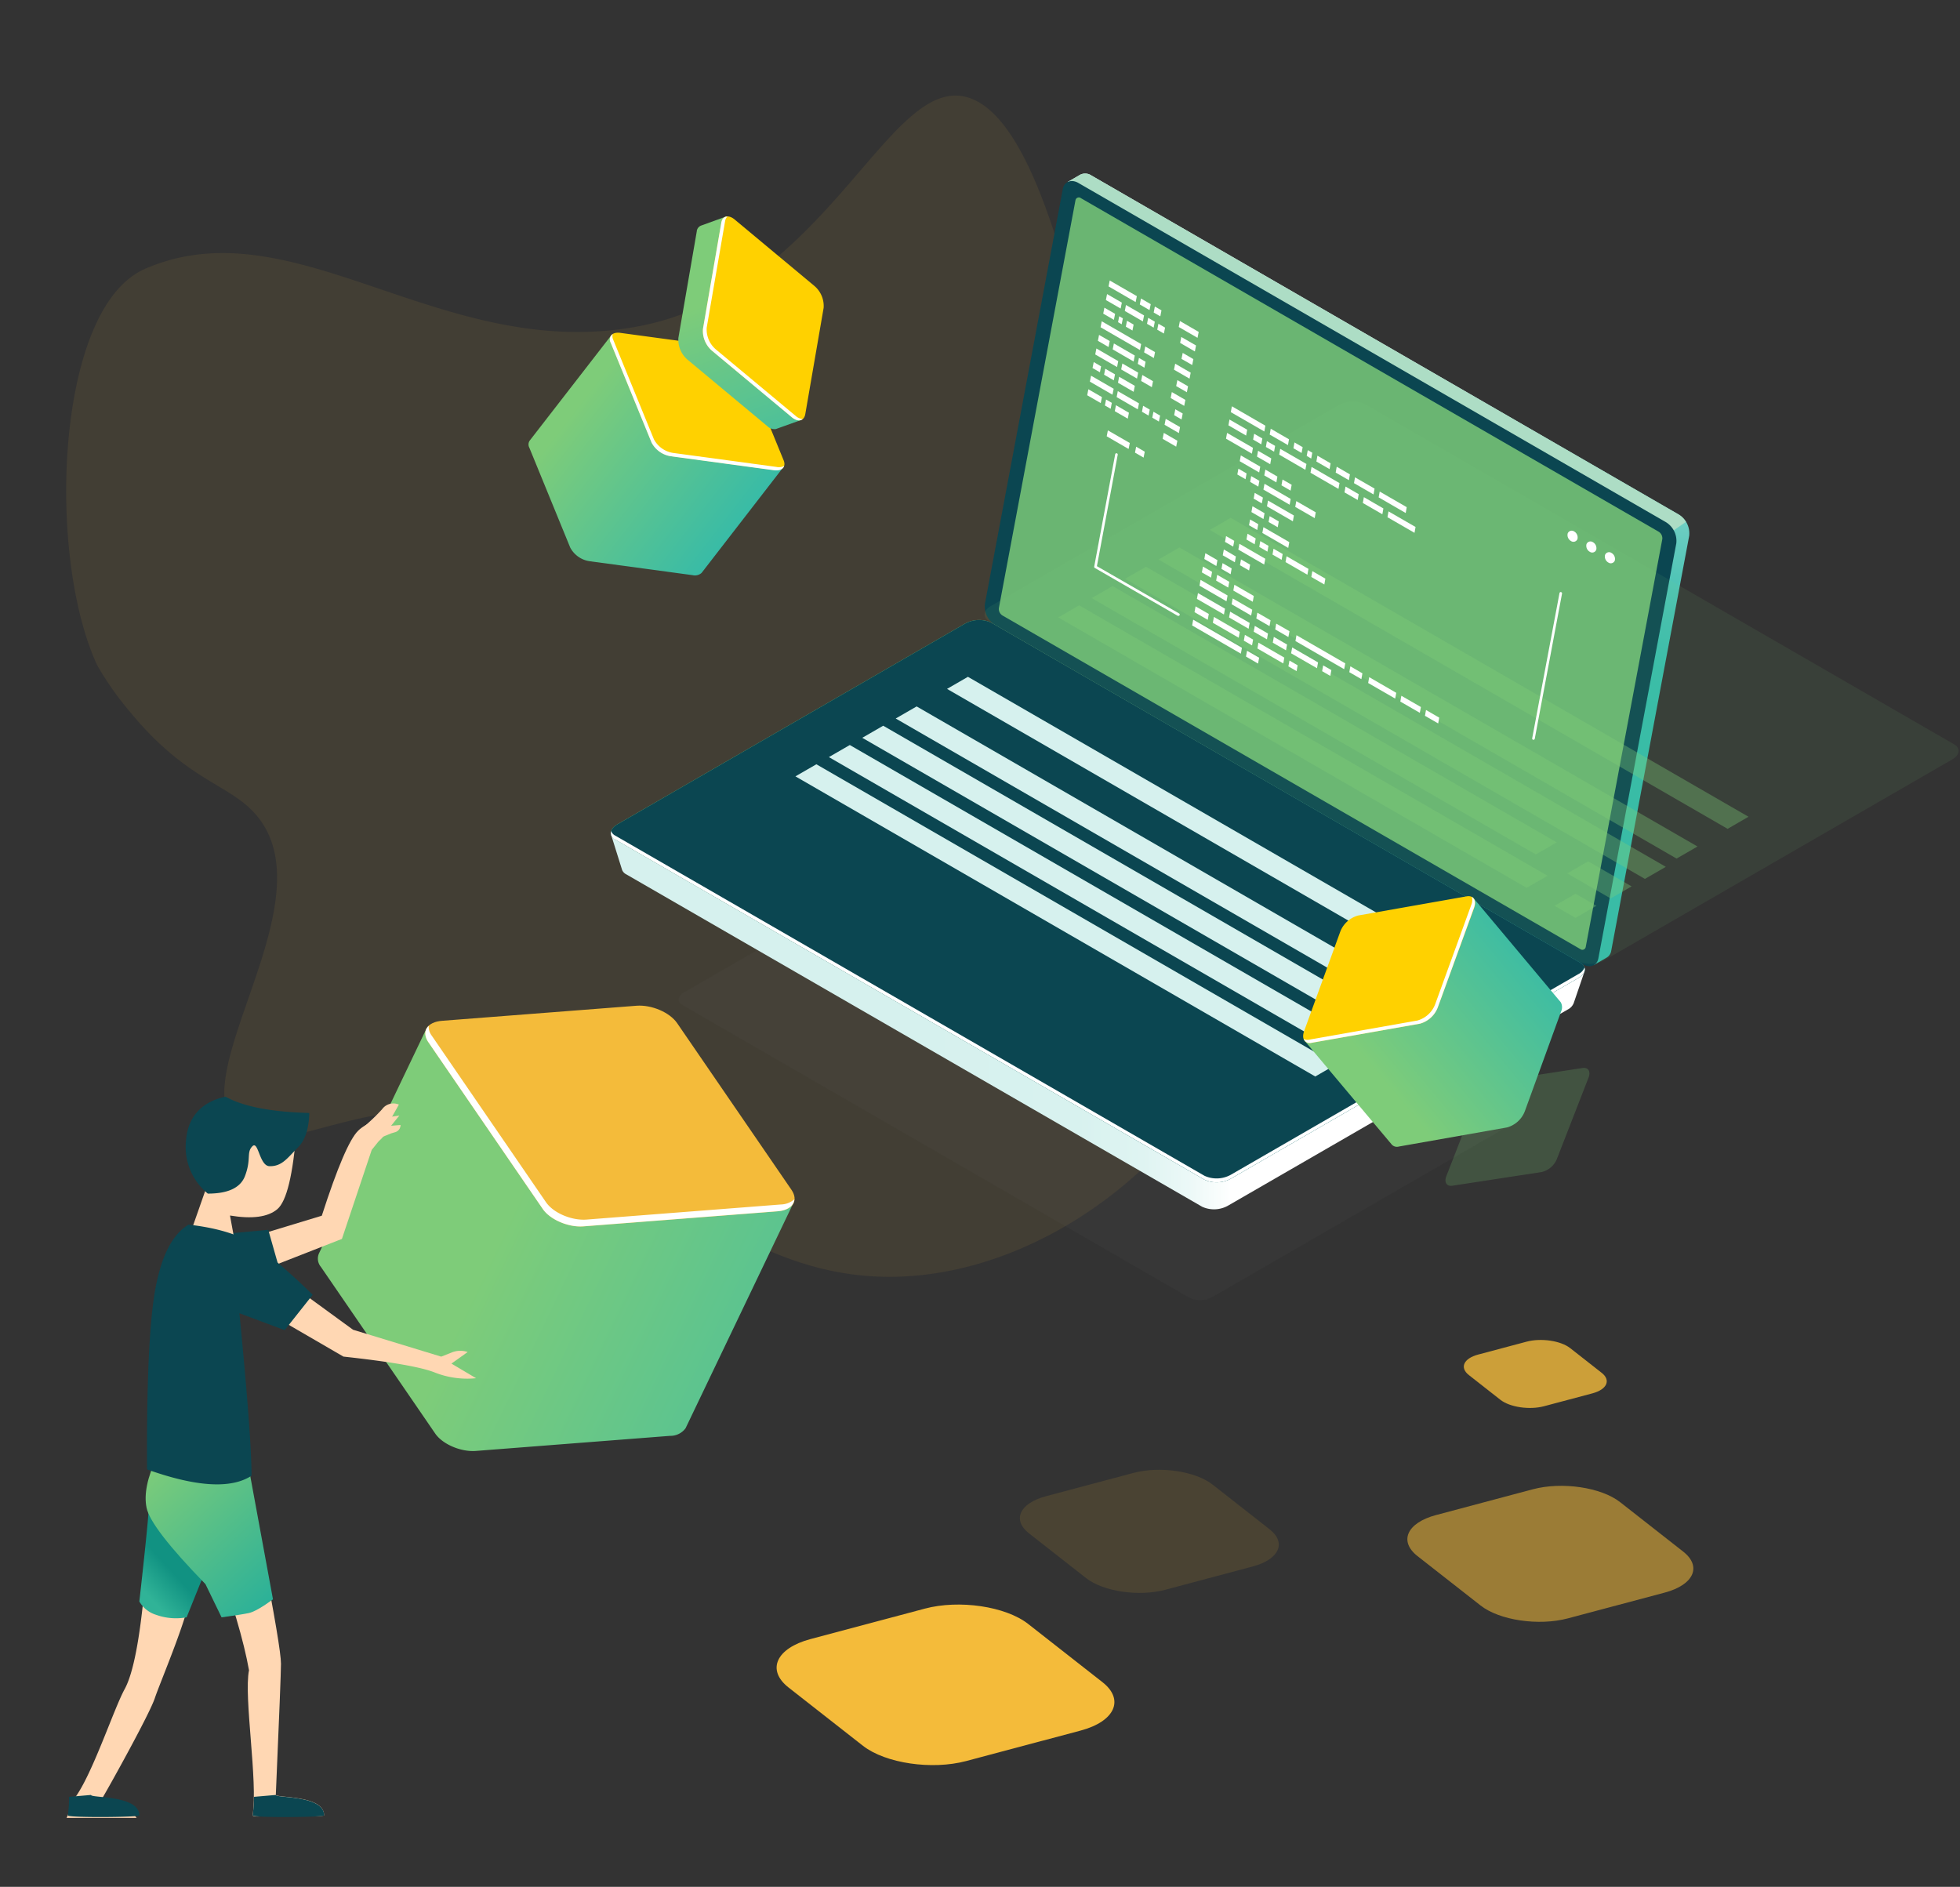 <svg xmlns="http://www.w3.org/2000/svg" xmlns:xlink="http://www.w3.org/1999/xlink" viewBox="0 0 456 439"><rect x="0" y="0" width="456" height="439" fill="#333333" stroke="none"/><defs><style>.cls-1{opacity:0.08;}.cls-2,.cls-24,.cls-25,.cls-26{fill:#f4bb3a;}.cls-3{fill:#606060;}.cls-4{fill:url(#_ÂÁ_Ï_ÌÌ_È_ËÂÌÚ_3);}.cls-5{fill:url(#_ÂÁ_Ï_ÌÌ_È_ËÂÌÚ_16);}.cls-6{fill:#adddc5;}.cls-7{fill:#0b4651;}.cls-14,.cls-15,.cls-8{fill:#7ecc79;}.cls-8{opacity:0.83;}.cls-9{fill:url(#_ÂÁ_Ï_ÌÌ_È_ËÂÌÚ_12);}.cls-10{fill:#fff;}.cls-11{fill:#d6f1ee;}.cls-12{opacity:0.3;}.cls-13{opacity:0.4;}.cls-14{opacity:0.21;}.cls-16{fill:url(#linear-gradient);}.cls-17{fill:#ffd100;}.cls-18{fill:url(#linear-gradient-2);}.cls-19{fill:url(#linear-gradient-3);}.cls-20{fill:url(#linear-gradient-4);}.cls-21{fill:#ffd7b3;}.cls-22{fill:url(#linear-gradient-5);}.cls-23{fill:url(#linear-gradient-6);}.cls-24{opacity:0.12;}.cls-25{opacity:0.54;}.cls-26{opacity:0.79;}</style><linearGradient id="_ÂÁ_Ï_ÌÌ_È_ËÂÌÚ_3" x1="-2118.62" y1="31.54" x2="-2143.67" y2="154.18" gradientTransform="translate(2450.73)" gradientUnits="userSpaceOnUse"><stop offset="0.4" stop-color="#d6f1ee"/><stop offset="0.47" stop-color="#b1e4de"/><stop offset="0.54" stop-color="#8ad8ce"/><stop offset="0.62" stop-color="#6bcdc1"/><stop offset="0.71" stop-color="#52c5b7"/><stop offset="0.8" stop-color="#41bfb0"/><stop offset="0.89" stop-color="#36bbab"/><stop offset="1" stop-color="#33baaa"/></linearGradient><linearGradient id="_ÂÁ_Ï_ÌÌ_È_ËÂÌÚ_16" x1="-2302.87" y1="217.45" x2="-2131.77" y2="217.45" gradientTransform="translate(2450.73)" gradientUnits="userSpaceOnUse"><stop offset="0" stop-color="#d6f1ee"/><stop offset="0.31" stop-color="#d6f1ee"/><stop offset="0.36" stop-color="#d6f1ee"/><stop offset="0.6" stop-color="#d8f2ef"/><stop offset="0.69" stop-color="#dff4f2"/><stop offset="0.75" stop-color="#ebf8f7"/><stop offset="0.8" stop-color="#fbfefd"/><stop offset="0.81" stop-color="#fff"/></linearGradient><linearGradient id="_ÂÁ_Ï_ÌÌ_È_ËÂÌÚ_12" x1="-2158.65" y1="278.61" x2="-2236.4" y2="132.35" gradientTransform="translate(2450.73)" gradientUnits="userSpaceOnUse"><stop offset="0" stop-color="#33baaa"/><stop offset="1" stop-color="#82ce7d"/></linearGradient><linearGradient id="linear-gradient" x1="-735.81" y1="2599.76" x2="-685.35" y2="2599.76" gradientTransform="matrix(0.79, 0.61, -0.61, 0.79, 2301.06, -1509.95)" gradientUnits="userSpaceOnUse"><stop offset="0" stop-color="#7ecc79"/><stop offset="1" stop-color="#33baaa"/></linearGradient><linearGradient id="linear-gradient-2" x1="528.28" y1="4112.23" x2="578.76" y2="4112.23" gradientTransform="matrix(0.35, 0.94, -0.94, 0.35, 3836.06, -1861.8)" xlink:href="#linear-gradient"/><linearGradient id="linear-gradient-3" x1="2222.88" y1="-1017.29" x2="2274.3" y2="-1017.29" gradientTransform="matrix(0.77, -0.64, 0.64, 0.77, -729.68, 2468.42)" xlink:href="#linear-gradient"/><linearGradient id="linear-gradient-4" x1="435.66" y1="926.63" x2="566.45" y2="926.63" gradientTransform="translate(120.27 -730.62) rotate(25.56)" xlink:href="#linear-gradient"/><linearGradient id="linear-gradient-5" x1="1558.08" y1="54.53" x2="1558.28" y2="54.85" gradientTransform="matrix(15.13, 0, 0, -26.3, -23535.48, 1809.59)" gradientUnits="userSpaceOnUse"><stop offset="0" stop-color="#30b397"/><stop offset="1" stop-color="#119282"/></linearGradient><linearGradient id="linear-gradient-6" x1="1622.73" y1="57.67" x2="1623.56" y2="56.52" gradientTransform="matrix(29.65, 0, 0, -37.89, -48068.77, 2516.4)" gradientUnits="userSpaceOnUse"><stop offset="0" stop-color="#7ecc79"/><stop offset="1" stop-color="#1fad9d"/></linearGradient></defs><title>interconnected-systems</title><g id="Layer_29" data-name="Layer 29"><g class="cls-1"><path class="cls-2" d="M60.18,190.32c15.62,20.12-17.43,59.67-5.24,72,6.24,6.34,18.26-.65,34.76-3.24,52.78-8.28,73,40.73,121.29,37.87,34.08-2,67.71-29,79-61,7.8-22.11,6.41-50.79-3-69-2-3.86-13-24-13-24h0l-7-11c-10.16-16-18.38-100.23-41-109-19.17-7.43-33,45.37-78.67,53.19C102.38,83.87,68.46,47.75,34,62.43c-3.73,1.59-7.07,4.65-10,9.71C12.66,91.9,12.9,133.66,22.57,154.7a71.07,71.07,0,0,0,7.74,11C44,182.35,54,182.35,60.18,190.32Z"/></g><g class="cls-1"><path class="cls-3" d="M276.79,302l-118-68.14c-1.35-.78-1.18-2.14.38-3l69.64-40.21a5.85,5.85,0,0,1,5.27-.22l118,68.14c1.35.78,1.18,2.14-.38,3l-69.64,40.21A5.85,5.85,0,0,1,276.79,302Z"/></g><path class="cls-4" d="M390.56,119.71,253.92,40.83a2.58,2.58,0,0,0-2.59-.19l-2.94,1.7,1.73.71-18,95.73a5.11,5.11,0,0,0,2.45,4.94L371,222.49l-.23,2.06,2.92-1.69h0a2.21,2.21,0,0,0,1.17-1.66L393,124.65A5.11,5.11,0,0,0,390.56,119.71Z"/><path class="cls-5" d="M368.63,226.07l-6.9,3.41L231.17,154.1a6.65,6.65,0,0,0-6,.25l-75.82,43.78-7.18-3.92,2.57,8.21h0a2,2,0,0,0,.95,1l134,77.35a6.65,6.65,0,0,0,6-.25l79.05-45.64a2.87,2.87,0,0,0,1.39-1.5h0Z"/><path class="cls-6" d="M390.56,119.71,253.92,40.83a2.58,2.58,0,0,0-2.59-.19l-2.94,1.7,1.73.71-18,95.73a5.11,5.11,0,0,0,2.45,4.94l68.62,39.62,89.05-61.92A5,5,0,0,0,390.56,119.71Z"/><path class="cls-7" d="M368.23,224.35,231.59,145.46a5.11,5.11,0,0,1-2.45-4.94L247.26,44c.33-1.76,2-2.39,3.65-1.42l136.64,78.89A5.11,5.11,0,0,1,390,126.4l-18.13,96.54C371.55,224.69,369.91,225.32,368.23,224.35Z"/><path class="cls-8" d="M367.64,220.8,233.26,143.22a1.8,1.8,0,0,1-.87-1.74l17.82-94.87a.79.79,0,0,1,1.28-.5L385.88,123.7a1.8,1.8,0,0,1,.86,1.74L368.93,220.3A.79.79,0,0,1,367.64,220.8Z"/><path class="cls-9" d="M280.24,274.47,143.18,195.33c-1.57-.91-1.37-2.49.44-3.53l80.87-46.69a6.8,6.8,0,0,1,6.12-.25L367.67,224c1.57.91,1.37,2.49-.44,3.53l-80.87,46.69A6.8,6.8,0,0,1,280.24,274.47Z"/><path class="cls-7" d="M280.24,274.47,143.18,195.33c-1.57-.91-1.37-2.49.44-3.53l80.87-46.69a6.8,6.8,0,0,1,6.12-.25L367.67,224c1.57.91,1.37,2.49-.44,3.53l-80.87,46.69A6.8,6.8,0,0,1,280.24,274.47Z"/><path class="cls-10" d="M367.23,226.63l-80.87,46.69a6.8,6.8,0,0,1-6.12.25L143.18,194.44a2,2,0,0,1-1-1.09,1.67,1.67,0,0,0,1,2l137.06,79.13a6.8,6.8,0,0,0,6.12-.25l80.87-46.69c1.2-.7,1.68-1.63,1.41-2.44A2.88,2.88,0,0,1,367.23,226.63Z"/><polygon class="cls-11" points="220.33 160.28 329.83 223.5 334.7 220.69 225.19 157.47 220.33 160.28"/><polygon class="cls-11" points="208.39 167.17 311.1 226.47 315.97 223.66 213.26 164.36 208.39 167.17"/><polygon class="cls-11" points="200.61 171.66 321.55 241.48 326.42 238.67 205.48 168.85 200.61 171.66"/><polygon class="cls-11" points="192.84 176.15 313.77 245.97 318.64 243.16 197.71 173.34 192.84 176.15"/><polygon class="cls-11" points="185.06 180.63 306 250.46 310.87 247.65 189.93 177.82 185.06 180.63"/><polygon class="cls-11" points="336.45 227.32 341.32 230.13 346.19 227.32 341.32 224.51 336.45 227.32"/><polygon class="cls-11" points="319.28 231.19 329.38 237.02 334.25 234.21 324.14 228.38 319.28 231.19"/><g class="cls-13"><path class="cls-14" d="M367.2,223.64,230.13,144.51c-1.57-.91-1.37-2.49.44-3.53l80.87-46.69a6.8,6.8,0,0,1,6.12-.25l137.06,79.13c1.57.91,1.37,2.49-.44,3.53l-80.87,46.69A6.8,6.8,0,0,1,367.2,223.64Z"/><polygon class="cls-15" points="281.46 123.29 401.93 192.84 406.8 190.03 286.33 120.48 281.46 123.29"/><polygon class="cls-15" points="269.53 130.18 390.06 199.76 394.93 196.95 274.39 127.37 269.53 130.18"/><polygon class="cls-15" points="261.75 134.67 382.69 204.49 387.56 201.68 266.62 131.86 261.75 134.67"/><polygon class="cls-15" points="253.98 139.16 357.31 198.8 362.18 195.99 258.85 136.35 253.98 139.16"/><polygon class="cls-15" points="246.2 143.65 355.18 206.57 360.05 203.76 251.07 140.84 246.2 143.65"/><polygon class="cls-15" points="361.67 210.75 366.54 213.56 371.41 210.75 366.54 207.94 361.67 210.75"/><polygon class="cls-15" points="364.62 203.21 374.73 209.04 379.6 206.23 369.49 200.4 364.62 203.21"/></g><polygon class="cls-10" points="264.21 70.28 257.91 66.64 258.18 65.26 264.49 68.9 264.21 70.28"/><polygon class="cls-10" points="267.44 72.15 265.18 70.84 265.45 69.45 267.72 70.77 267.44 72.15"/><polygon class="cls-10" points="269.95 73.6 268.41 72.71 268.68 71.32 270.22 72.21 269.95 73.6"/><polygon class="cls-10" points="260.72 71.79 257.29 69.81 257.56 68.42 261 70.41 260.72 71.79"/><polygon class="cls-10" points="265.89 74.78 261.69 72.35 261.96 70.96 266.17 73.39 265.89 74.78"/><polygon class="cls-10" points="268.4 76.23 266.86 75.34 267.13 73.95 268.67 74.84 268.4 76.23"/><polygon class="cls-10" points="270.78 77.6 269.24 76.71 269.51 75.33 271.06 76.22 270.78 77.6"/><polygon class="cls-10" points="259.15 74.41 256.67 72.97 256.94 71.59 259.43 73.02 259.15 74.41"/><polygon class="cls-10" points="260.96 75.45 260.12 74.96 260.39 73.58 261.24 74.07 260.96 75.45"/><polygon class="cls-10" points="263.47 76.9 261.93 76.01 262.2 74.63 263.74 75.52 263.47 76.9"/><polygon class="cls-10" points="265.22 81.44 256.05 76.14 256.32 74.75 265.49 80.05 265.22 81.44"/><polygon class="cls-10" points="268.45 83.3 266.18 81.99 266.45 80.61 268.72 81.92 268.45 83.3"/><polygon class="cls-10" points="257.91 80.74 255.43 79.3 255.7 77.92 258.18 79.35 257.91 80.74"/><polygon class="cls-10" points="263.74 84.11 258.87 81.29 259.15 79.91 264.01 82.72 263.74 84.11"/><polygon class="cls-10" points="266.25 85.55 264.71 84.66 264.98 83.28 266.52 84.17 266.25 85.55"/><polygon class="cls-10" points="259.89 85.4 254.81 82.47 255.08 81.08 260.16 84.02 259.89 85.4"/><polygon class="cls-10" points="264.53 88.08 260.85 85.96 261.12 84.57 264.8 86.7 264.53 88.08"/><polygon class="cls-10" points="267.98 90.08 265.49 88.64 265.76 87.25 268.25 88.69 267.98 90.08"/><polygon class="cls-10" points="255.9 86.62 254.18 85.63 254.46 84.24 256.17 85.24 255.9 86.62"/><polygon class="cls-10" points="259.13 88.49 256.87 87.18 257.14 85.79 259.41 87.1 259.13 88.49"/><polygon class="cls-10" points="263.75 91.16 260.1 89.05 260.37 87.66 264.02 89.77 263.75 91.16"/><polygon class="cls-10" points="258.82 91.83 253.56 88.79 253.84 87.41 259.1 90.45 258.82 91.83"/><polygon class="cls-10" points="264.71 95.24 259.79 92.39 260.06 91 264.99 93.85 264.71 95.24"/><polygon class="cls-10" points="267.22 96.69 265.68 95.8 265.95 94.41 267.49 95.3 267.22 96.69"/><polygon class="cls-10" points="269.62 98.08 268.08 97.18 268.35 95.8 269.9 96.69 269.62 98.08"/><polygon class="cls-10" points="256.09 93.78 252.94 91.96 253.21 90.57 256.37 92.39 256.09 93.78"/><polygon class="cls-10" points="274.24 76.08 278.61 78.6 278.88 77.22 274.51 74.69 274.24 76.08"/><polygon class="cls-10" points="274.56 79.78 277.99 81.77 278.26 80.38 274.83 78.4 274.56 79.78"/><polygon class="cls-10" points="274.88 83.5 277.37 84.93 277.64 83.55 275.16 82.11 274.88 83.5"/><polygon class="cls-10" points="273.13 86.01 276.75 88.1 277.02 86.71 273.41 84.62 273.13 86.01"/><polygon class="cls-10" points="273.64 89.83 276.13 91.26 276.4 89.88 273.92 88.44 273.64 89.83"/><polygon class="cls-10" points="272.36 92.61 275.51 94.43 275.78 93.04 272.63 91.22 272.36 92.61"/><polygon class="cls-10" points="273.17 96.6 274.89 97.59 275.16 96.21 273.44 95.22 273.17 96.6"/><polygon class="cls-10" points="270.94 98.83 274.27 100.76 274.54 99.37 271.21 97.45 270.94 98.83"/><polygon class="cls-10" points="270.49 102.1 273.64 103.92 273.92 102.54 270.76 100.72 270.49 102.1"/><polygon class="cls-10" points="258.4 95.11 257.06 94.34 257.33 92.95 258.67 93.73 258.4 95.11"/><polygon class="cls-10" points="262.38 97.41 259.36 95.67 259.63 94.28 262.65 96.03 262.38 97.41"/><polygon class="cls-10" points="262.57 104.46 257.48 101.51 257.75 100.13 262.85 103.07 262.57 104.46"/><polygon class="cls-10" points="266.06 106.47 264.06 105.31 264.33 103.93 266.33 105.09 266.06 106.47"/><polygon class="cls-10" points="286.35 95.89 294.15 100.39 294.39 99.04 286.6 94.53 286.35 95.89"/><polygon class="cls-10" points="295.4 101.11 299.65 103.56 299.89 102.21 295.64 99.75 295.4 101.11"/><polygon class="cls-10" points="306.26 107.38 309.33 109.15 309.57 107.8 306.5 106.02 306.26 107.38"/><polygon class="cls-10" points="304.01 106.08 305.06 106.69 305.31 105.33 304.26 104.73 304.01 106.08"/><polygon class="cls-10" points="300.92 104.29 302.82 105.39 303.07 104.04 301.16 102.94 300.92 104.29"/><polygon class="cls-10" points="292.45 106.24 295.52 108.01 295.76 106.66 292.69 104.88 292.45 106.24"/><polygon class="cls-10" points="285.24 102.07 291.26 105.55 291.5 104.19 285.48 100.72 285.24 102.07"/><polygon class="cls-10" points="293.69 124 299.71 127.48 299.96 126.13 293.94 122.65 293.69 124"/><polygon class="cls-10" points="290.59 122.21 292.5 123.31 292.74 121.96 290.84 120.86 290.59 122.21"/><polygon class="cls-10" points="294.77 117.81 300.79 121.29 301.03 119.94 295.01 116.46 294.77 117.81"/><polygon class="cls-10" points="291.67 116.02 293.57 117.12 293.82 115.77 291.91 114.67 291.67 116.02"/><polygon class="cls-10" points="288.94 150.72 277.6 144.17 277.35 145.52 288.69 152.08 288.94 150.72"/><polygon class="cls-10" points="292.94 153.03 290.13 151.41 289.88 152.76 292.69 154.39 292.94 153.03"/><polygon class="cls-10" points="312.98 154.34 301.63 147.79 301.39 149.15 312.73 155.7 312.98 154.34"/><polygon class="cls-10" points="316.97 156.66 314.17 155.03 313.92 156.39 316.73 158.01 316.97 156.66"/><polygon class="cls-10" points="281.23 142.85 278.15 141.08 277.91 142.43 280.98 144.21 281.23 142.85"/><polygon class="cls-10" points="300 146.86 296.92 145.09 296.68 146.44 299.75 148.22 300 146.86"/><polygon class="cls-10" points="288.44 147.02 282.42 143.54 282.17 144.9 288.19 148.38 288.44 147.02"/><polygon class="cls-10" points="291.54 148.81 289.63 147.71 289.38 149.06 291.29 150.16 291.54 148.81"/><polygon class="cls-10" points="298.8 153 292.78 149.52 292.54 150.88 298.56 154.36 298.8 153"/><polygon class="cls-10" points="301.9 154.79 300 153.69 299.75 155.04 301.66 156.15 301.9 154.79"/><polygon class="cls-10" points="299.44 149.96 296.36 148.18 296.12 149.53 299.19 151.31 299.44 149.96"/><polygon class="cls-10" points="306.65 154.12 300.63 150.64 300.38 152 306.4 155.47 306.65 154.12"/><polygon class="cls-10" points="309.75 155.91 307.84 154.81 307.6 156.16 309.5 157.26 309.75 155.91"/><polygon class="cls-10" points="285 141.62 278.71 137.99 278.47 139.34 284.75 142.97 285 141.62"/><polygon class="cls-10" points="290.74 144.94 286.19 142.31 285.95 143.66 290.49 146.29 290.74 144.94"/><polygon class="cls-10" points="295 147.4 291.93 145.62 291.68 146.98 294.76 148.75 295 147.4"/><polygon class="cls-10" points="324.84 161.19 318.55 157.55 318.31 158.91 324.6 162.54 324.84 161.19"/><polygon class="cls-10" points="330.58 164.5 326.03 161.88 325.79 163.23 330.33 165.85 330.58 164.5"/><polygon class="cls-10" points="334.84 166.97 331.77 165.19 331.52 166.54 334.6 168.32 334.84 166.97"/><polygon class="cls-10" points="322.8 120.34 329.09 123.97 329.33 122.61 323.04 118.98 322.8 120.34"/><polygon class="cls-10" points="317.06 117.02 321.61 119.65 321.85 118.3 317.31 115.67 317.06 117.02"/><polygon class="cls-10" points="312.8 114.56 315.87 116.33 316.11 114.98 313.04 113.2 312.8 114.56"/><polygon class="cls-10" points="320.75 115.72 327.04 119.36 327.28 118 320.99 114.37 320.75 115.72"/><polygon class="cls-10" points="315.01 112.41 319.56 115.04 319.8 113.68 315.25 111.06 315.01 112.41"/><polygon class="cls-10" points="310.75 109.95 313.82 111.72 314.06 110.37 310.99 108.59 310.75 109.95"/><polygon class="cls-10" points="295.14 121.45 297.27 122.67 297.51 121.32 295.39 120.09 295.14 121.45"/><polygon class="cls-10" points="291.15 119.14 293.95 120.76 294.2 119.4 291.39 117.78 291.15 119.14"/><polygon class="cls-10" points="285.6 138.55 279.31 134.91 279.07 136.27 285.35 139.9 285.6 138.55"/><polygon class="cls-10" points="291.34 141.86 286.79 139.24 286.54 140.59 291.09 143.22 291.34 141.86"/><polygon class="cls-10" points="295.6 144.32 292.53 142.55 292.28 143.9 295.36 145.68 295.6 144.32"/><polygon class="cls-10" points="281.99 133.05 279.87 131.82 279.62 133.18 281.75 134.4 281.99 133.05"/><polygon class="cls-10" points="285.99 135.36 283.18 133.74 282.94 135.09 285.75 136.71 285.99 135.36"/><polygon class="cls-10" points="291.7 138.66 287.18 136.05 286.94 137.4 291.46 140.01 291.7 138.66"/><polygon class="cls-10" points="298.14 112.92 300.26 114.15 300.51 112.79 298.38 111.57 298.14 112.92"/><polygon class="cls-10" points="294.14 110.61 296.95 112.23 297.19 110.88 294.39 109.26 294.14 110.61"/><polygon class="cls-10" points="288.43 107.31 292.95 109.92 293.2 108.57 288.68 105.96 288.43 107.31"/><polygon class="cls-10" points="301.34 117.94 305.87 120.55 306.11 119.2 301.59 116.59 301.34 117.94"/><polygon class="cls-10" points="293.94 113.91 300.04 117.43 300.28 116.08 294.19 112.56 293.94 113.91"/><polygon class="cls-10" points="290.85 112.12 292.75 113.22 293 111.87 291.09 110.77 290.85 112.12"/><polygon class="cls-10" points="287.87 110.4 289.78 111.5 290.02 110.15 288.12 109.05 287.87 110.4"/><polygon class="cls-10" points="288.1 127.87 294.12 131.35 294.37 130 288.35 126.52 288.1 127.87"/><polygon class="cls-10" points="285 126.08 286.91 127.18 287.15 125.83 285.25 124.73 285 126.08"/><polygon class="cls-10" points="288.48 131.51 290.6 132.73 290.85 131.38 288.72 130.15 288.48 131.51"/><polygon class="cls-10" points="296.05 129.03 298.17 130.25 298.42 128.9 296.29 127.67 296.05 129.03"/><polygon class="cls-10" points="299.08 130.78 304.17 133.72 304.42 132.36 299.32 129.42 299.08 130.78"/><polygon class="cls-10" points="305.08 134.24 308.11 135.99 308.35 134.63 305.32 132.88 305.08 134.24"/><polygon class="cls-10" points="284.48 129.2 287.29 130.82 287.53 129.47 284.73 127.84 284.48 129.2"/><polygon class="cls-10" points="284.18 132.37 286.31 133.6 286.55 132.25 284.43 131.02 284.18 132.37"/><polygon class="cls-10" points="280.19 130.06 282.99 131.69 283.24 130.33 280.43 128.71 280.19 130.06"/><polygon class="cls-10" points="292.97 127.25 294.87 128.35 295.12 127 293.21 125.9 292.97 127.25"/><polygon class="cls-10" points="289.99 125.53 291.9 126.64 292.14 125.28 290.24 124.18 289.99 125.53"/><polygon class="cls-10" points="304.89 109.99 311.4 113.75 311.64 112.4 305.14 108.64 304.89 109.99"/><polygon class="cls-10" points="297.61 105.78 303.7 109.31 303.95 107.95 297.85 104.43 297.61 105.78"/><polygon class="cls-10" points="294.51 103.99 296.42 105.09 296.66 103.74 294.75 102.64 294.51 103.99"/><polygon class="cls-10" points="291.54 102.28 293.44 103.38 293.69 102.02 291.78 100.92 291.54 102.28"/><polygon class="cls-10" points="289.91 101.34 285.8 98.96 286.04 97.61 290.16 99.98 289.91 101.34"/><path class="cls-10" d="M367,125.42a1,1,0,0,1-1.5.46,1.6,1.6,0,0,1-.77-1.77,1,1,0,0,1,1.5-.46A1.6,1.6,0,0,1,367,125.42Z"/><path class="cls-10" d="M371.37,127.92a1,1,0,0,1-1.5.46,1.6,1.6,0,0,1-.77-1.77,1,1,0,0,1,1.5-.46A1.6,1.6,0,0,1,371.37,127.92Z"/><path class="cls-10" d="M375.69,130.42a1,1,0,0,1-1.5.46,1.6,1.6,0,0,1-.77-1.77,1,1,0,0,1,1.5-.46A1.6,1.6,0,0,1,375.69,130.42Z"/><path class="cls-10" d="M274.16,143.28a.3.3,0,0,1-.15,0l-19.3-11.14a.3.3,0,0,1-.14-.31l4.88-26.13a.3.3,0,1,1,.59.11l-4.84,25.92,19.12,11a.3.3,0,0,1-.15.56Z"/><path class="cls-10" d="M356.77,172.12h-.06a.3.3,0,0,1-.24-.35L362.82,138a.29.29,0,0,1,.35-.24.3.3,0,0,1,.24.35l-6.35,33.81A.3.3,0,0,1,356.77,172.12Z"/><path class="cls-16" d="M182.13,108.85,142.23,78,123.3,102.43h0a1.59,1.59,0,0,0-.15,1.73l9.51,23.23a6.1,6.1,0,0,0,4.48,3.18l24,3.25a2.33,2.33,0,0,0,2.08-.52h0Z"/><path class="cls-17" d="M151.59,102.94l-9.51-23.23c-.62-1.5.39-2.52,2.25-2.26l24,3.25a6.1,6.1,0,0,1,4.48,3.18l9.51,23.23c.62,1.5-.39,2.52-2.25,2.26l-24-3.25A6.1,6.1,0,0,1,151.59,102.94Z"/><path class="cls-10" d="M180.61,108.63l-24-3.25a6.1,6.1,0,0,1-4.48-3.18L142.65,79a1.84,1.84,0,0,1-.1-1.25,1.49,1.49,0,0,0-.47,2l9.51,23.23a6.1,6.1,0,0,0,4.48,3.18l24,3.25c1.27.17,2.13-.25,2.36-1A2.67,2.67,0,0,1,180.61,108.63Z"/><path class="cls-18" d="M186.29,97.75,168.87,50.4l-5.77,2.09h0a1.59,1.59,0,0,0-1,1.38l-4.27,24.73a6.1,6.1,0,0,0,2.11,5.07l18.58,15.48a2.33,2.33,0,0,0,2,.67h0Z"/><path class="cls-17" d="M163.55,76.53l4.27-24.73c.28-1.6,1.67-1.92,3.11-.72l18.58,15.48a6.1,6.1,0,0,1,2.11,5.07l-4.27,24.73c-.28,1.6-1.67,1.92-3.11.72L165.65,81.6A6.1,6.1,0,0,1,163.55,76.53Z"/><path class="cls-10" d="M185.11,96.76,166.53,81.28a6.1,6.1,0,0,1-2.11-5.07l4.27-24.73a1.84,1.84,0,0,1,.57-1.11c-.73,0-1.29.49-1.45,1.44l-4.27,24.73a6.1,6.1,0,0,0,2.11,5.07l18.58,15.48c1,.82,1.94.91,2.54.39A2.67,2.67,0,0,1,185.11,96.76Z"/><path class="cls-14" d="M358.73,272.68l-20.81,3.19c-1.35.21-2-.81-1.4-2.28l7.36-18.91a5.12,5.12,0,0,1,3.47-3l20.81-3.19c1.35-.21,2,.81,1.4,2.28l-7.36,18.91A5.12,5.12,0,0,1,358.73,272.68Z"/><path class="cls-19" d="M342.85,209,303.48,242.1l20.27,24.14h0a1.62,1.62,0,0,0,1.69.52l25.19-4.45a6.22,6.22,0,0,0,4.13-3.77l8.42-23.17a2.38,2.38,0,0,0-.07-2.19h0Z"/><path class="cls-17" d="M330.37,238.17l-25.19,4.45c-1.63.29-2.42-.93-1.77-2.73l8.42-23.17A6.22,6.22,0,0,1,316,213l25.19-4.45c1.63-.29,2.42.93,1.77,2.73L334.5,234.4A6.22,6.22,0,0,1,330.37,238.17Z"/><path class="cls-10" d="M342.31,210.5l-8.42,23.17a6.22,6.22,0,0,1-4.13,3.77l-25.19,4.45a1.88,1.88,0,0,1-1.27-.17,1.52,1.52,0,0,0,1.88.9l25.19-4.45a6.22,6.22,0,0,0,4.13-3.77l8.42-23.17c.45-1.23.21-2.17-.5-2.56A2.72,2.72,0,0,1,342.31,210.5Z"/><path class="cls-20" d="M184.54,280,99.25,239.25l-25,52.28h0a3,3,0,0,0,.4,3.22l26.6,38.78c1.72,2.51,6,4.32,9.46,4.05l45.18-3.51a4.37,4.37,0,0,0,3.61-1.77h0Z"/><path class="cls-2" d="M126.27,281.28,99.67,242.5c-1.72-2.51-.28-4.76,3.23-5L148.08,234c3.5-.27,7.74,1.54,9.46,4.05l26.6,38.78c1.72,2.51.28,4.76-3.23,5l-45.18,3.51C132.22,285.6,128,283.79,126.27,281.28Z"/><path class="cls-10" d="M181.66,280.24l-45.18,3.51c-3.5.27-7.74-1.54-9.46-4.05l-26.6-38.78a3.46,3.46,0,0,1-.68-2.25c-1,.95-1.09,2.34-.07,3.83l26.6,38.78c1.72,2.51,6,4.32,9.46,4.05l45.18-3.51c2.39-.19,3.79-1.31,3.91-2.79A5,5,0,0,1,181.66,280.24Z"/><path id="Path-312" class="cls-21" d="M33.68,368.83Q32,387.52,29,393c-2.55,4.65-7.52,19.88-11.66,25.41q-1.67,4.27-1.86,4.55h16.3a11.15,11.15,0,0,0-8-4.55c1.65-2.77,11-19.57,12.24-23.31s8.59-20.87,8.13-24.47A17.12,17.12,0,0,0,33.68,368.83Z"/><g id="Group-49"><path id="Path-308" class="cls-21" d="M60.75,287.14l14.12-4.29q5.41-16.78,8.45-19.77,2.7-2.66,9.59-3.54l-6.43,8-6.93,20.71-18.79,7.35Z"/><path id="Path-295" class="cls-21" d="M86.11,265.69l4.91-2,.94-.28a1.73,1.73,0,0,0,1.23-1.66L90,262l2.8-5a3.22,3.22,0,0,0-3.91,1.09,44.87,44.87,0,0,1-4.62,4.38Z"/></g><g id="Group-50"><path id="Path-311" class="cls-21" d="M49.78,361q6.32,17.31,8.15,27.6c-1.26,6.25,2.12,25.93.84,33.75q-.09.57,5.2,0,11.43.44,11.43,0c0-4.76-11.26-4-11.23-4.76q1.2-27.72,1.2-30.5,0-3.54-4.38-26.09Z"/><path id="Path-311-Copy" class="cls-7" d="M59.07,418.06a29,29,0,0,1-.29,4.32c-.09.57,16.63.44,16.63,0,0-4.76-11.26-4-11.23-4.76Z"/><path id="Path-311-Copy-2" data-name="Path-311-Copy" class="cls-7" d="M16.07,418.06a29,29,0,0,1-.29,4.32c-.09.57,16.63.44,16.63,0,0-4.76-11.26-4-11.23-4.76Z"/><path id="Path-310" class="cls-22" d="M34.61,350.61q-.07,1.61-.19,2.94-.55,6.17-2,19.06a6.82,6.82,0,0,0,3.93,3.11,13.67,13.67,0,0,0,7.07.57l4.12-10.23Q34.78,346.72,34.61,350.61Z"/><path id="Path-310-Copy" class="cls-23" d="M36.47,339.07q-3.33,7.08-2.37,11.74t13.7,17.76l3.75,7.73q4.58-.63,6.33-1t5.63-3.19l-6.2-33.64Z"/><polygon id="Path-307" class="cls-7" points="49.44 287.34 62.41 286.13 64.69 294.15 57.07 296.32 49.44 287.34"/><path id="Path-304" class="cls-21" d="M69,262.74q-1.22,15.85-4.49,18.6t-11,1.47l1.26,6.87-5.19,2.5-4.83-6.56,8.76-25Z"/><path id="Path-303" class="cls-7" d="M48.35,277.71q7,0,8.61-4c1.56-4,.32-5.54,1.74-7s1.63,4.57,4,4.62c2.93.07,4.16-1.91,6.64-4.38q2.47-2.47,2.62-8-13.33-.35-19.49-3.79c-6.06,1.29-8.73,5.2-9.16,9.89A14,14,0,0,0,48.35,277.71Z"/><path id="Path-306" class="cls-21" d="M64.9,306.92l15,8.71q16.34,1.78,21.15,3.66a20.48,20.48,0,0,0,9.71,1.37l-5.73-3.4,3.77-2.69h0a5.26,5.26,0,0,0-3.63.07l-2.52,1-20.52-6.26L69.27,300Z"/><path id="Path-305" class="cls-7" d="M43.87,284.93q11.31,1.26,17.07,5.83a153.75,153.75,0,0,1,11.81,10.49l-6.52,8.23L55.7,305.54q2.82,28.85,2.82,37.81-7.15,4.65-24.31-1.47-.17-31,2-42.35T43.87,284.93Z"/><path id="Path-309" class="cls-21" d="M84.54,265l5.29-1.82h0a4.88,4.88,0,0,1-2.41,2.71q-4.7,2.35-4.1,1.74A6.21,6.21,0,0,0,84.54,265Z"/></g><path class="cls-2" d="M251.41,402.64l-26.62,7.09c-8,2.13-18.77.54-24-3.53l-17.32-13.57c-5.2-4.07-2.91-9.14,5.07-11.27l26.62-7.09c8-2.13,18.77-.54,24,3.53l17.32,13.57C261.68,395.44,259.4,400.51,251.41,402.64Z"/><path class="cls-24" d="M291.49,364.45l-20.41,5.44c-6.12,1.63-14.39.41-18.38-2.71l-13.28-10.41c-4-3.12-2.23-7,3.89-8.64l20.41-5.44c6.12-1.63,14.39-.41,18.38,2.71l13.28,10.41C299.36,358.93,297.61,362.82,291.49,364.45Z"/><path class="cls-25" d="M387.3,370.54l-22.54,6c-6.76,1.8-15.9.46-20.3-3l-14.67-11.49c-4.4-3.45-2.47-7.74,4.3-9.55l22.54-6c6.76-1.8,15.9-.46,20.3,3L391.6,361C396,364.45,394.07,368.74,387.3,370.54Z"/><path class="cls-26" d="M370.49,324.18l-11.27,3c-3.38.9-7.95.23-10.15-1.5l-7.33-5.75c-2.2-1.72-1.23-3.87,2.15-4.77l11.27-3c3.38-.9,7.95-.23,10.15,1.5l7.33,5.75C374.84,321.13,373.87,323.28,370.49,324.18Z"/></g></svg>